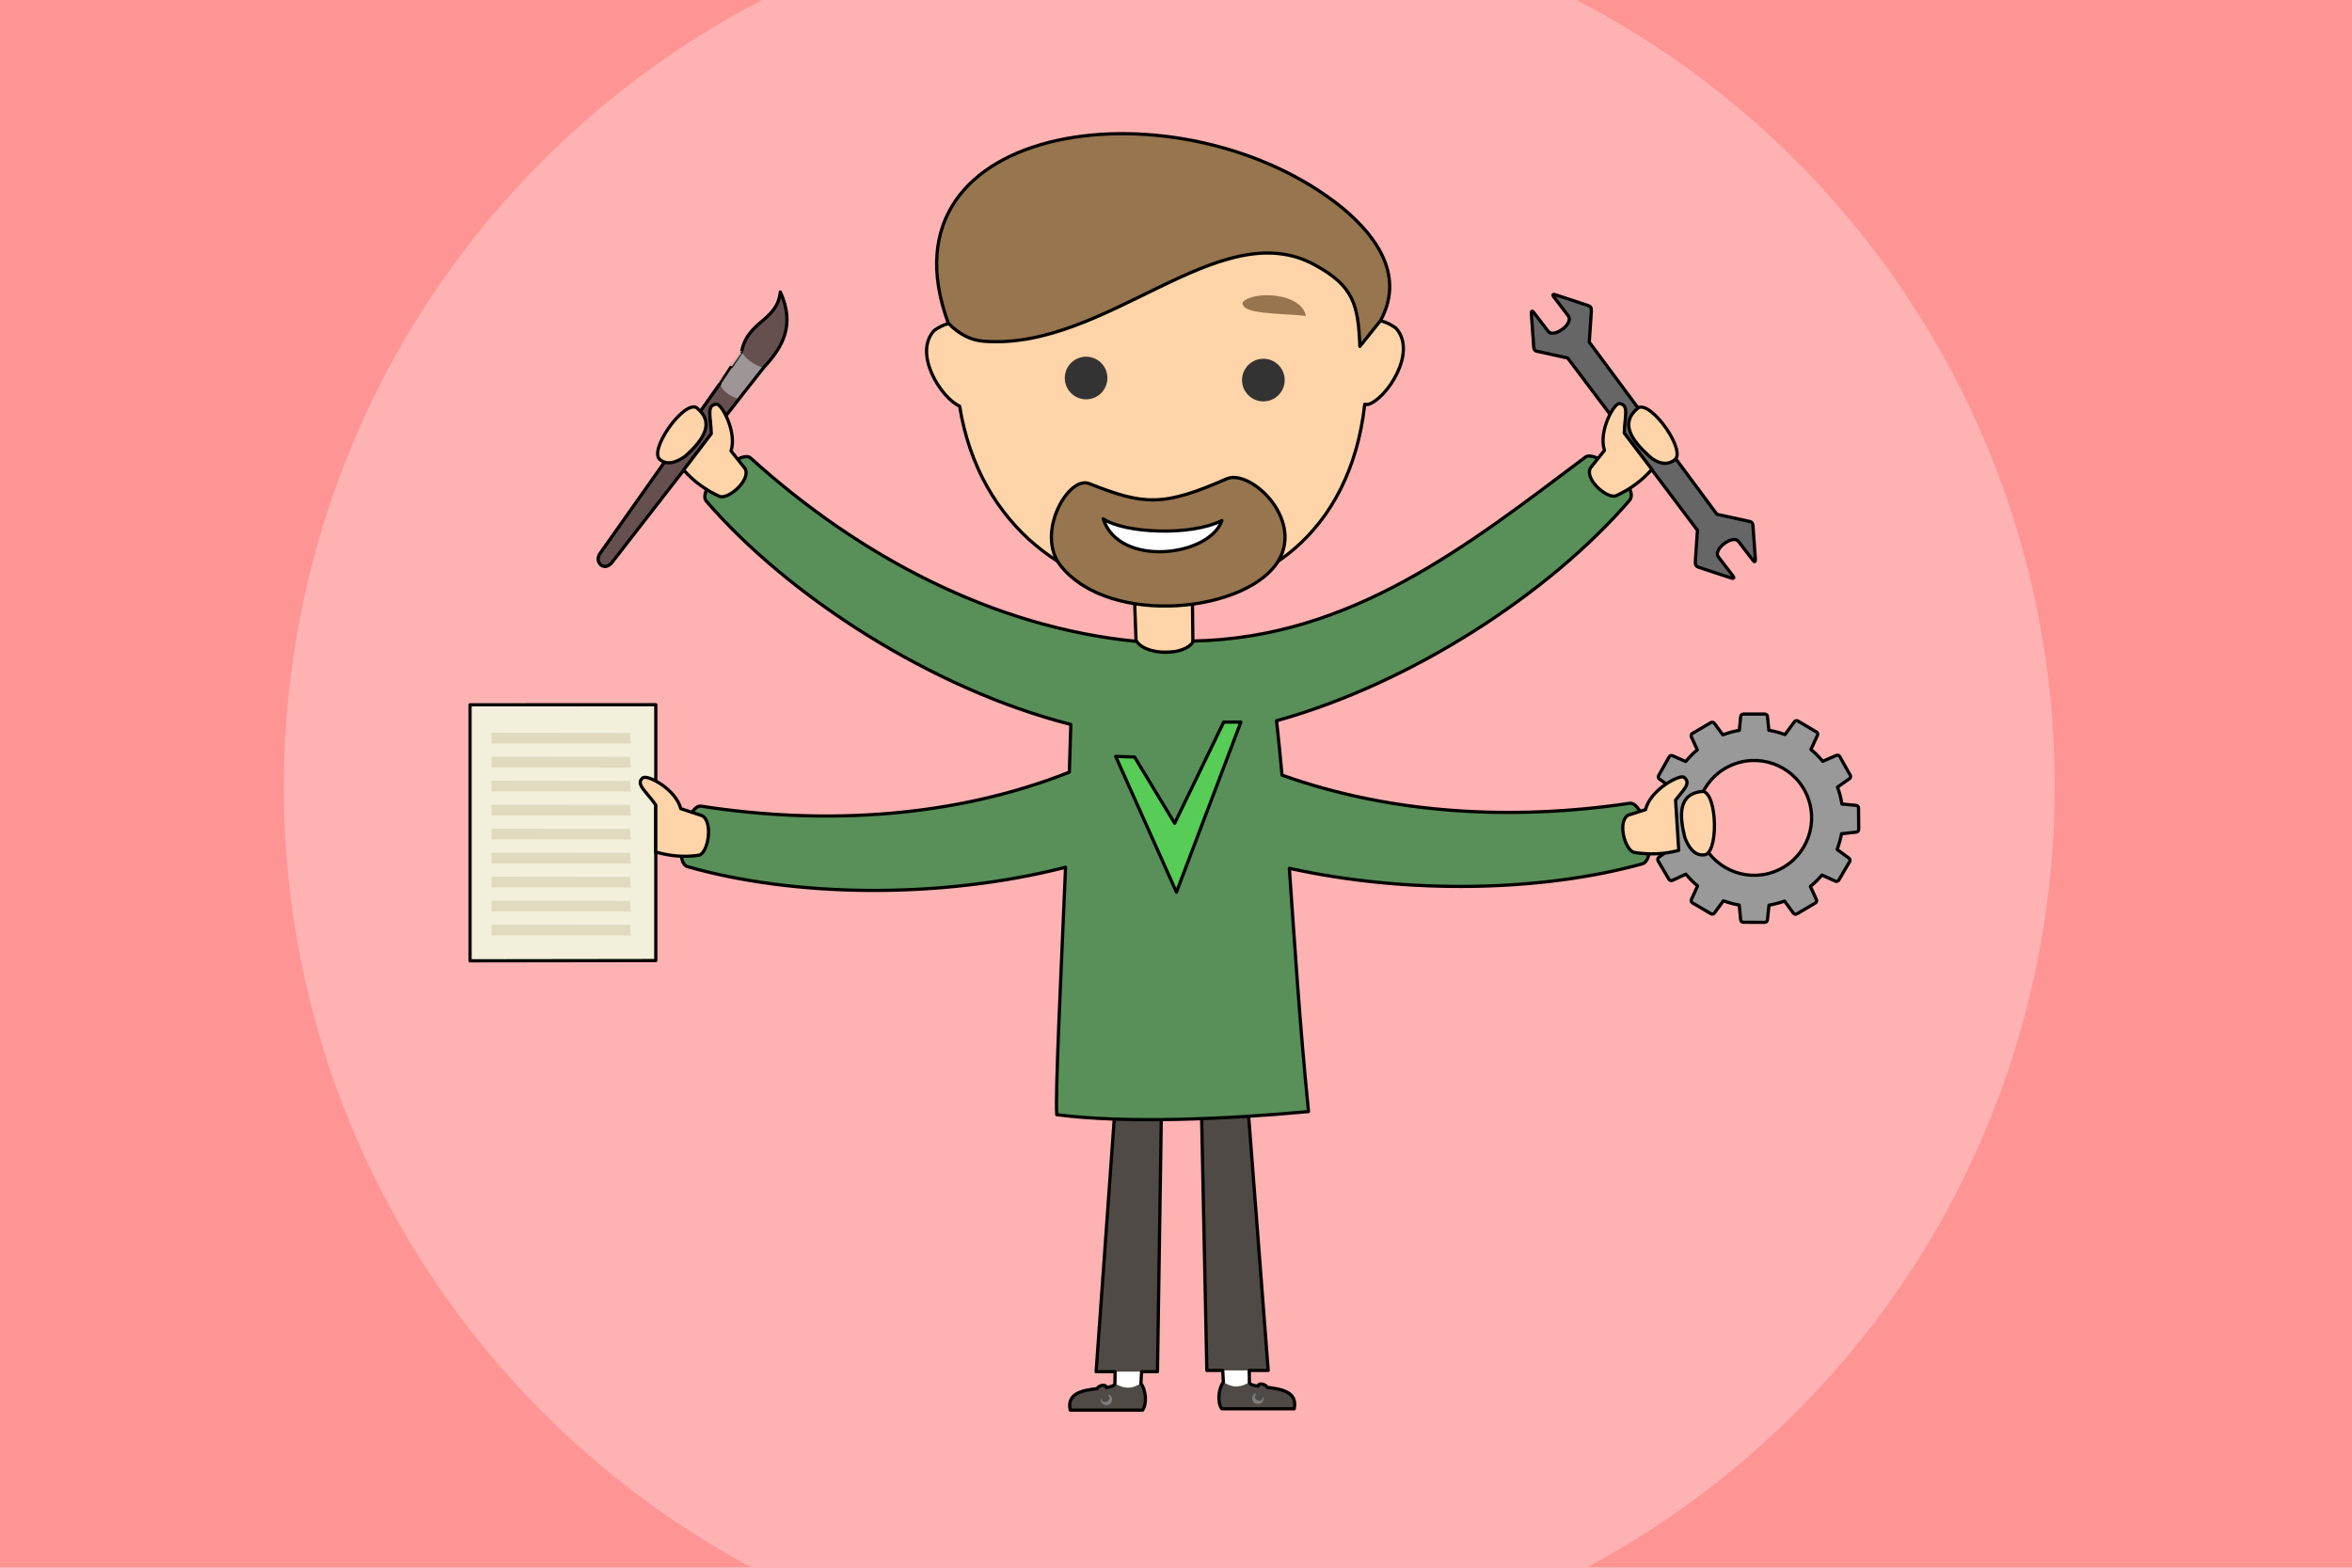 <?xml version="1.0" encoding="utf-8"?>
<!-- Generator: Adobe Illustrator 21.1.0, SVG Export Plug-In . SVG Version: 6.00 Build 0)  -->
<svg version="1.2" baseProfile="tiny" id="Слой_1"
	 xmlns="http://www.w3.org/2000/svg" xmlns:xlink="http://www.w3.org/1999/xlink" x="0px" y="0px" viewBox="0 0 729 486"
	 xml:space="preserve">
<g id="Layer_1">
	<rect x="-106.63" y="-67.41" fill="#FF9494" width="938.11" height="622.45"/>
	<path fill="#FFB2B2" d="M186.95,32.73c116.52-96.85,289.7-80.9,386.56,35.62c96.85,116.52,80.9,289.7-35.62,386.56
		c-116.51,96.84-289.7,80.87-386.55-35.62C54.48,302.77,70.44,129.59,186.95,32.73z"/>
	<polygon fill="#FFFFFF" points="345.64,423.27 345.54,431.24 353.5,431.14 353.91,423.48 	"/>
	<polygon fill="#4F4A45" points="346.48,331.1 339.73,425.23 358.75,425.23 360.15,332.28 	"/>
	<path fill="#4F4A45" d="M353.6,428.85c1.5,1.81,2.03,6.21,0.52,8.28h-22.43c-1.88-8.69,13.11-5.38,13.73-8.28
		C347.9,430.2,350.24,431.05,353.6,428.85z"/>
	<path fill="#7D7D7D" d="M341.68,432.62c0.68-0.68,1.81-0.68,2.5,0c0.7,0.68,0.7,1.81,0,2.5c-0.68,0.68-1.8,0.68-2.5,0
		C341,434.43,341,433.31,341.68,432.62z"/>
	<path fill="#4F4A45" d="M341.67,434.27l-1.6-3.44c-0.39-0.96,2.4-2,2.73-0.96l1.03,3.44C344.16,434.27,342.15,435.23,341.67,434.27
		z"/>
	<polygon fill="#FFFFFF" points="387.17,422.89 387.28,430.86 379.31,430.76 378.91,423.1 	"/>
	<polygon fill="#4F4A45" points="385.8,330.2 393.08,424.85 374.06,424.85 372.13,331.38 	"/>
	<path fill="#4F4A45" d="M379.21,428.47c-1.5,1.8-2.03,6.2-0.52,8.28h22.43c1.88-8.69-13.11-5.38-13.73-8.28
		C384.92,429.82,382.57,430.67,379.21,428.47z"/>
	<path fill="#7D7D7D" d="M391.13,432.24c-0.68-0.7-1.81-0.7-2.5,0c-0.7,0.68-0.7,1.8,0,2.5c0.68,0.68,1.8,0.68,2.5,0
		C391.82,434.05,391.82,432.92,391.13,432.24z"/>
	<path fill="#4F4A45" d="M391.14,433.89l1.6-3.44c0.39-0.96-2.4-2-2.73-0.96l-1.03,3.44C388.66,433.89,390.66,434.84,391.14,433.89z
		"/>
	<path fill="none" stroke="#000000" stroke-linecap="round" stroke-linejoin="round" stroke-miterlimit="10" d="M340.06,430.49
		c0.24-0.84,2.45-1.53,2.74-0.62l0.08,0.27c1.4-0.23,2.54-0.49,2.69-1.2l0,0l0.05-3.7h-5.88l6.75-94.13l13.67,1.18l-1.4,92.95h-4.93
		l-0.2,3.65c1.48,1.83,2,6.19,0.51,8.26h-22.43C330.55,431.81,335.74,431,340.06,430.49z M379.18,428.5l-0.19-3.65h-4.93
		l-1.93-93.47l13.67-1.18l7.28,94.65h-5.88l0.05,3.7l0,0c0.15,0.71,1.29,0.96,2.69,1.2l0.08-0.27c0.29-0.91,2.49-0.22,2.74,0.62
		c4.32,0.51,9.51,1.32,8.37,6.65H378.7C377.19,434.69,377.71,430.31,379.18,428.5z"/>
	<polygon fill="#FFD4A8" stroke="#000000" stroke-linecap="round" stroke-linejoin="round" stroke-miterlimit="10" points="
		351.36,177.99 352.25,202.38 369.76,202.08 369.55,181.08 	"/>
	<path fill="#F5BF8A" d="M359.65,141.55c18.54-3.34,13.32-10.46,10.93-17.6C379.15,127.75,382,145.36,359.65,141.55z"/>
	<path fill="#FFD4A8" stroke="#000000" stroke-linecap="round" stroke-linejoin="round" stroke-miterlimit="10" d="M297.44,125.92
		c-5.78-2.6-14.51-16.37-7.86-23.49c2.87-1.98,5.28-2.59,7.28-2.28c0.53-5.19,1.43-10.59,2.74-16.22
		c22.99-34.66,87.99-35.85,120.23-1.18c1.4,6.14,2.38,11.97,3.01,17.54c2.41-1.5,5.61-1.51,9.75,1.36
		c6.92,7.41-2.84,22.05-8.56,23.75c-0.36-0.01-0.7-0.04-1.03-0.09C414.06,205.97,309.55,201.26,297.44,125.92z"/>
	<path fill="#96754F" stroke="#000000" stroke-linecap="round" stroke-linejoin="round" stroke-miterlimit="10" d="M337.7,149.97
		c16.79,6.59,22.62,7.22,42.5-1.53c7.17-3.16,23.63,12.1,16.22,25.1c-9.23,16.23-52.17,21.04-67.6,1.94
		C320.71,165.43,331.27,147.12,337.7,149.97z"/>
	<path fill="#FFFFFF" stroke="#000000" stroke-linecap="round" stroke-linejoin="round" stroke-miterlimit="10" d="M341.94,160.84
		c6.47,4.43,27.05,5.48,36.78,0.53C374.9,172.57,346.81,176.06,341.94,160.84z"/>
	<path fill="#598F59" stroke="#000000" stroke-linecap="round" stroke-linejoin="round" stroke-miterlimit="10" d="M327.54,345.56
		c-0.48-6.54,1.24-41.69,2.73-76.69c-38.93,9.94-84.08,9.26-117.23-0.22c-4.63-1.55,0-19.48,4.27-18.73
		c38.74,6.02,78.78,3.46,114.13-10.54c0.18-5.19,0.33-10.15,0.46-14.79c-42.9-10.94-87.44-39.62-113.01-69.26
		c-2.99-3.91,10.63-16.3,13.79-13.32c33.77,30.58,75.31,52.44,119.19,56.78c0.13-0.03,0.25-0.04,0.39-0.06
		c2.7,4.53,15.22,4.77,17.62,0c49.03-1.03,84.92-29.54,121.36-56.9c3.17-2.98,17.39,9.3,13.8,13.32
		c-24.84,28.8-67.61,56.69-109.37,68.29c0.62,5.62,1.18,11.22,1.69,16.85c33.65,12.04,71.22,14.18,107.73,8.74
		c4.29-0.72,8.95,16.65,4.1,18.73c-31.1,8.64-72.55,9.59-109.56,1.42c1.64,23.04,3.13,47.39,5.94,75.42
		C379.32,347.03,348.57,348.31,327.54,345.56z"/>
	<polygon fill="#57CC57" stroke="#000000" stroke-linecap="round" stroke-linejoin="round" stroke-miterlimit="10" points="
		351.65,234.68 345.81,234.5 364.64,276.58 384.61,223.85 379.29,223.85 364.09,255.22 	"/>
	<g>
		<path fill="#664F4F" d="M186.06,171.46c-2.12,2.78,1.34,6.23,3.87,2.59l46.34-59.64l-6.01-5.55L186.06,171.46z"/>
		<path fill="#664F4F" d="M229.75,109.64c1.62-10.36,11.1-9.78,12.11-19.14c4.78,10.41,0.58,17.46-5.59,23.89
			C233.34,114.01,231.35,112.14,229.75,109.64z"/>
		<path fill="#9E9696" d="M223.09,118.86l6.75-10.04c0.65,2.03,3.72,4.27,6.77,5.25l-7.61,9.64
			C225.43,122.57,223.69,120.75,223.09,118.86z"/>
	</g>
	<polygon fill="#F2F0DB" stroke="#000000" stroke-linecap="round" stroke-linejoin="round" stroke-miterlimit="10" points="
		203.26,297.78 203.26,218.47 145.69,218.5 145.69,297.86 	"/>
	<path fill="#FFD4A8" stroke="#000000" stroke-linecap="round" stroke-linejoin="round" stroke-miterlimit="10" d="M203.26,264.14
		v-14.57c-2.9-4.24-6.48-6.52-3.97-8.47c1.48-0.96,10.06,3.46,11.73,9.6l6.59,2.17c3.5,1.89,1.91,11.45-0.91,12.24
		C211.88,265.85,207.66,265.36,203.26,264.14z"/>
	<polygon fill="#E0DBBF" points="152.36,227.16 195.39,227.21 195.45,230.49 152.36,230.49 	"/>
	<polygon fill="#E0DBBF" points="152.36,234.59 195.39,234.64 195.45,237.94 152.36,237.92 	"/>
	<polygon fill="#E0DBBF" points="152.36,242.03 195.39,242.08 195.45,245.37 152.36,245.37 	"/>
	<polygon fill="#E0DBBF" points="152.36,249.48 195.39,249.52 195.45,252.81 152.36,252.8 	"/>
	<polygon fill="#E0DBBF" points="152.36,256.91 195.39,256.96 195.45,260.24 152.36,260.23 	"/>
	<polygon fill="#E0DBBF" points="152.36,264.35 195.39,264.39 195.45,267.69 152.36,267.68 	"/>
	<polygon fill="#E0DBBF" points="152.36,271.79 195.39,271.84 195.45,275.12 152.36,275.12 	"/>
	<polygon fill="#E0DBBF" points="152.36,279.23 195.39,279.27 195.45,282.57 152.36,282.55 	"/>
	<polygon fill="#E0DBBF" points="152.36,286.66 195.39,286.71 195.45,290 152.36,290 	"/>
	<g>
		<path fill="#666666" stroke="#000000" stroke-linecap="round" stroke-linejoin="round" stroke-miterlimit="10" d="M536.54,179.16
			c-3.42-1.14-6.58-2.11-9.98-3.28c-0.88-0.32-1.13-0.66-1.09-1.81l0.65-9.68l-40.22-53.4l-9.6-2.11c-0.58-0.1-0.82-0.53-0.91-1.15
			l-0.75-10.46c-0.05-1.08,0.36-0.96,0.8-0.33l4.41,5.76c1.62,2.27,8.04-2.36,6.24-4.77l-4.49-5.9c-0.42-0.52-0.42-0.98,0.57-0.62
			c3.42,1.13,6.58,2.11,9.97,3.28c0.89,0.32,1.14,0.66,1.1,1.81l-0.65,9.56l39.57,53.38l10.25,2.24c0.58,0.1,0.82,0.53,0.91,1.14
			l0.75,10.48c0.05,1.08-0.36,0.96-0.8,0.32l-4.43-5.76c-1.61-2.26-8.03,2.37-6.23,4.78l4.49,5.88
			C537.53,179.05,537.53,179.51,536.54,179.16z"/>
	</g>
	<path fill="#FFD4A8" stroke="#000000" stroke-linecap="round" stroke-linejoin="round" stroke-miterlimit="10" d="M492.96,145.07
		l4.34-5.44c-1.94-6.04,3.04-14.71,4.6-14.5c3.15,0.25,1.65,3.99,1.53,9.13l8.56,11.25c-3.02,3.45-6.73,6.2-11.19,8.22
		C498.02,154.63,491.07,148.58,492.96,145.07z M511.12,141.35c-5.43-4.93-9.25-10.29-3.25-14.99c4.22-1.86,15.22,13.99,11.01,16.32
		C516.37,144.63,513.13,143.29,511.12,141.35z"/>
	<path fill="#999999" stroke="#000000" stroke-linecap="round" stroke-linejoin="round" stroke-miterlimit="10" d="M546.98,285.94
		l-6.65-0.03c-0.46-0.01-0.82-0.38-0.82-0.84l-0.44-4.49c-1.67-0.29-3.31-0.74-4.9-1.32l-2.73,3.72c-0.23,0.39-0.74,0.52-1.13,0.29
		l-5.73-3.37c-0.39-0.23-0.53-0.75-0.29-1.14l1.89-4.11c-1.32-1.1-2.54-2.32-3.64-3.65l-4.11,1.89c-0.41,0.23-0.91,0.1-1.14-0.3
		l-3.37-5.72c-0.23-0.39-0.09-0.91,0.3-1.14l3.73-2.74c-0.55-1.46-0.95-2.94-1.23-4.44l-4.24-0.47c-0.46,0-0.82-0.38-0.82-0.84
		l0.05-6.63c0-0.47,0.38-0.84,0.84-0.84l4.02-0.37c0.28-1.83,0.75-3.61,1.37-5.34l-3.53-2.49c-0.39-0.23-0.55-0.74-0.32-1.13
		l3.26-5.8c0.22-0.39,0.72-0.55,1.13-0.32l4.01,1.75c1.08-1.31,2.27-2.52,3.58-3.63l-1.8-3.93c-0.24-0.39-0.1-0.9,0.29-1.14
		l5.72-3.36c0.39-0.24,0.91-0.1,1.14,0.29l2.57,3.5c0.06-0.03,0.11-0.04,0.18-0.06c1.62-0.61,3.27-1.05,4.93-1.33l0.42-4.21
		c0-0.46,0.38-0.84,0.84-0.84h6.65c0.46,0,0.82,0.38,0.82,0.84l0.43,4.19c1.71,0.29,3.39,0.74,5,1.34l2.87-3.91
		c0.24-0.39,0.75-0.53,1.14-0.29l5.72,3.37c0.41,0.23,0.53,0.74,0.3,1.13l-1.99,4.32c1.32,1.09,2.55,2.32,3.65,3.67l4.15-1.81
		c0.41-0.22,0.91-0.08,1.13,0.32l3.26,5.8c0.23,0.41,0.08,0.91-0.32,1.13l-3.64,2.56c0.65,1.72,1.09,3.47,1.37,5.24l4.31,0.41
		c0.47-0.01,0.84,0.37,0.84,0.82l0.06,6.65c0,0.46-0.37,0.82-0.82,0.84l-4.51,0.49c-0.3,1.66-0.77,3.3-1.37,4.87l3.59,2.64
		c0.39,0.24,0.53,0.75,0.3,1.14l-3.37,5.73c-0.23,0.39-0.74,0.52-1.14,0.29l-4.07-1.86c-1.08,1.27-2.28,2.46-3.59,3.53l1.83,3.99
		c0.24,0.39,0.1,0.9-0.29,1.14l-5.72,3.37c-0.39,0.23-0.91,0.1-1.14-0.3l-2.69-3.67c-1.6,0.58-3.21,1-4.82,1.27l-0.47,4.49
		C547.82,285.57,547.44,285.94,546.98,285.94z M549.91,270.24c9.21-3.42,13.91-13.67,10.49-22.88
		c-3.42-9.21-13.67-13.91-22.88-10.49s-13.9,13.67-10.49,22.88C530.46,268.96,540.7,273.66,549.91,270.24z"/>
	<path fill="#FFD4A8" stroke="#000000" stroke-linecap="round" stroke-linejoin="round" stroke-miterlimit="10" d="M522.21,259.6
		c-1.78-7.11-1.98-13.68,5.62-14.27c4.55,0.79,4.91,20.08,0.1,19.7C524.76,265.25,523,261.8,522.21,259.6z M506.45,264.25
		c-2.83-0.81-5.25-9.69-1.72-11.57l5.33-1.7c1.43-6.32,11.12-11.25,11.97-9.93c2.17,1.71-0.11,3.68-2.69,6.98l0.98,15.59
		C515.89,264.81,511.27,265.04,506.45,264.25z"/>
	<path fill="#333333" d="M332.97,111.69c3.03-2.03,7.14-1.2,9.17,1.83c2.02,3.03,1.19,7.14-1.84,9.17s-7.14,1.2-9.17-1.84
		C329.12,117.81,329.93,113.7,332.97,111.69z"/>
	<path fill="#333333" d="M387.91,112.33c3.04-2.03,7.15-1.2,9.17,1.83c2.03,3.04,1.2,7.15-1.83,9.17c-3.04,2.03-7.15,1.2-9.17-1.84
		C384.05,118.46,384.88,114.35,387.91,112.33z"/>
	<path fill="#96754F" stroke="#000000" stroke-linecap="round" stroke-linejoin="round" stroke-miterlimit="10" d="M415.92,64.33
		c-49.27-39.76-145.4-27.67-121.99,35.88c3.61,3.64,7.15,5.31,11.16,5.59c37.98,2.84,72.82-39.81,102.34-23.72
		c12.11,6.58,13.54,12.28,14.06,25.3l6.38-7.96C435.13,86.17,427.66,74.02,415.92,64.33z"/>
	<path fill="#96754F" d="M385.2,93.65c3.56-3.68,18.29-2.8,19.56,4.29C396.7,97.03,384.3,97.56,385.2,93.65z"/>
	<path fill="none" stroke="#000000" stroke-linecap="round" stroke-linejoin="round" stroke-miterlimit="10" d="M186.06,171.46
		l37.06-52.5c-0.01-0.04,6.75-10.06,6.76-10.02c1.93-9.63,11-9.28,11.98-18.43c4.69,10.22,0.72,17.22-5.28,23.56
		c0.01,0,0.01,0,0.03,0l-5.39,6.84l-41.29,53.14C187.41,177.68,183.94,174.23,186.06,171.46z"/>
	<path fill="#FFD4A8" stroke="#000000" stroke-linecap="round" stroke-linejoin="round" stroke-miterlimit="10" d="M223.09,153.92
		c-4.45-2.03-8.17-4.78-11.19-8.22l8.56-11.25c-0.11-5.15-1.61-8.88,1.53-9.13c1.41-0.62,6.53,8.43,4.59,14.48l4.34,5.44
		C232.83,148.77,225.88,154.81,223.09,153.92z M204.78,142.63c-4.21-2.35,6.78-18.2,11.01-16.32c6,4.69,2.18,10.06-3.25,14.99
		C210.68,142.71,207.29,144.58,204.78,142.63z"/>
</g>
<g id="SVG_Document">
	<g>
		<g>
			<g>
				<g>
					<g>
						<g>
							<polyline fill="none" points="743.33,-8.77 743.33,494.52 -11.6,494.52 							"/>
						</g>
					</g>
				</g>
			</g>
		</g>
	</g>
</g>
</svg>
